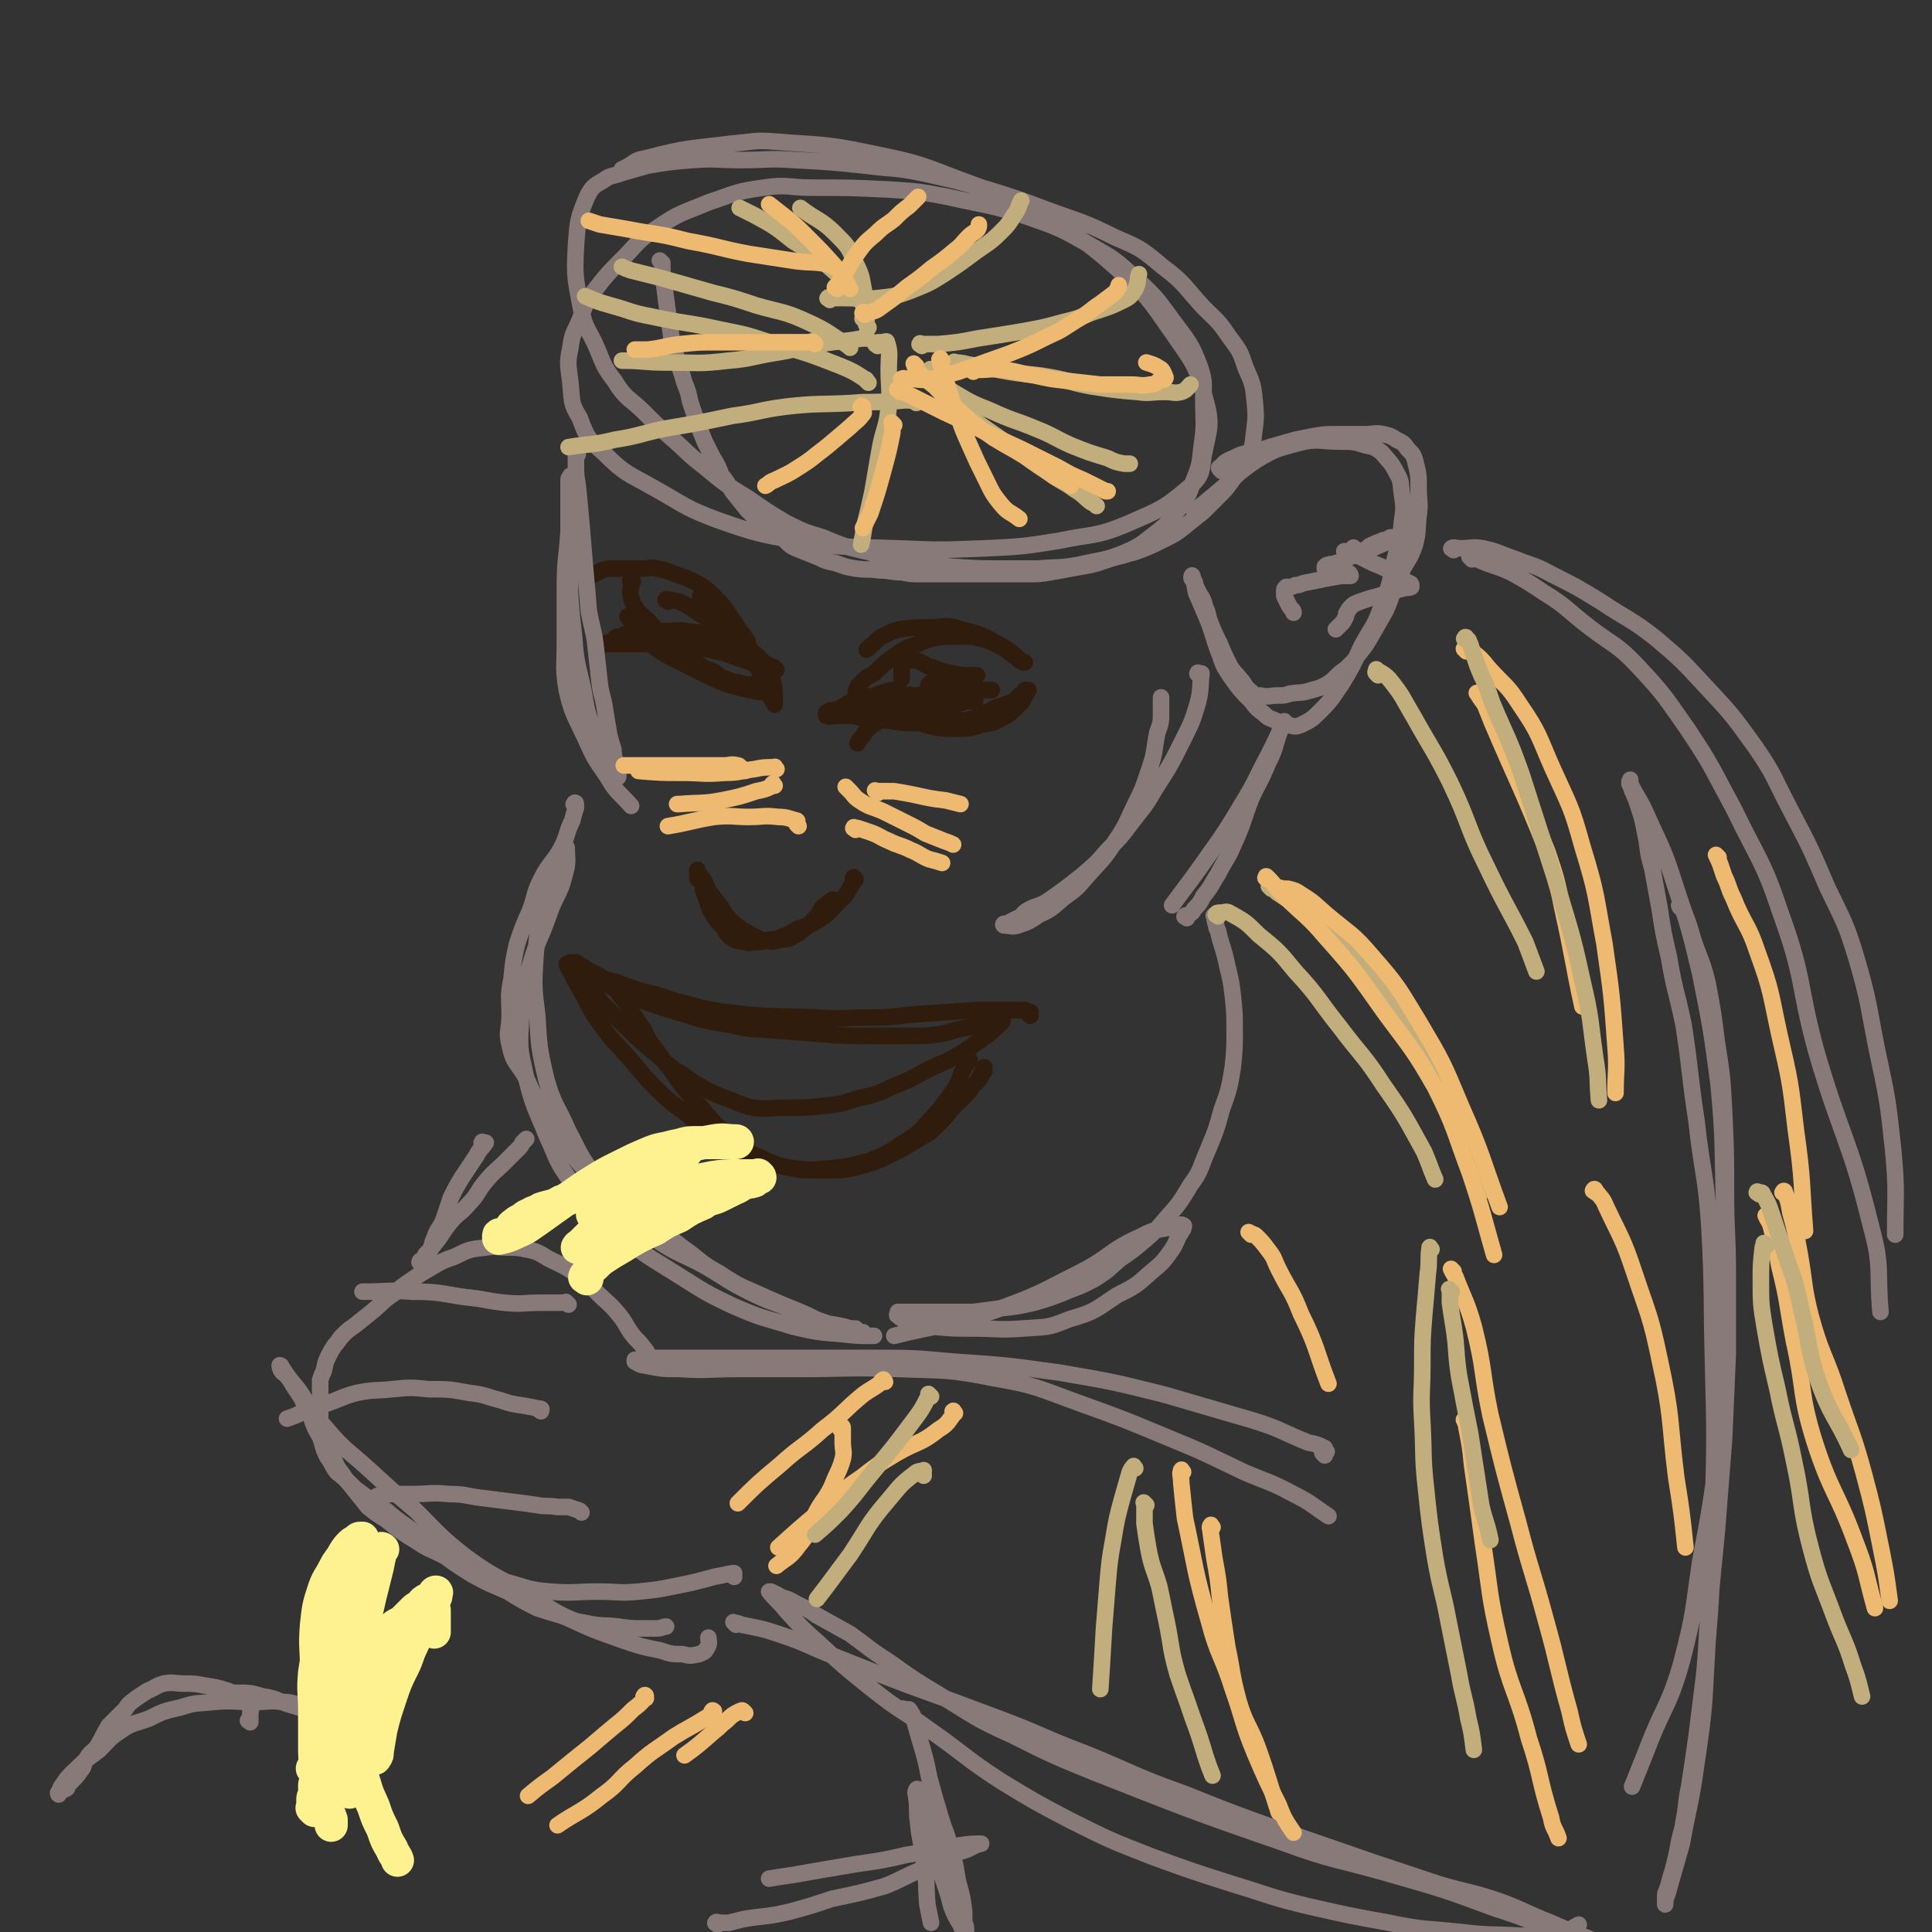 <svg viewBox='0 0 1050 1050' version='1.1' xmlns='http://www.w3.org/2000/svg' xmlns:xlink='http://www.w3.org/1999/xlink'><rect x="0" y="0" width="1050" height="1050" fill="#333333" stroke="none"/><g fill='none' stroke='#877A79' stroke-width='9' stroke-linecap='round' stroke-linejoin='round'><path d='M360,143c-1,-1 -1,-1 -1,-1 -1,-1 0,0 0,0 1,2 1,2 1,4 0,5 0,5 1,9 1,8 1,8 2,15 1,7 1,7 2,14 1,6 1,6 3,11 2,7 2,6 4,13 2,5 2,5 3,10 2,6 2,6 4,12 2,5 2,5 4,10 2,4 2,4 4,8 3,5 3,5 5,10 3,4 3,4 6,9 4,5 4,5 8,10 5,5 5,5 10,9 5,4 4,4 10,7 4,4 4,4 9,6 5,2 5,2 10,4 4,2 4,2 9,3 6,2 5,2 11,3 7,1 7,0 13,1 6,0 6,1 12,1 5,1 5,1 11,1 6,0 6,0 11,0 7,0 7,0 14,0 10,0 10,0 20,0 6,0 6,0 12,0 7,0 7,0 13,-1 11,-2 11,-2 22,-4 8,-2 8,-3 17,-5 3,-1 3,-1 7,-2 8,-3 8,-3 16,-7 6,-3 6,-3 11,-7 5,-4 5,-4 10,-8 4,-4 4,-4 8,-8 4,-4 4,-4 7,-8 4,-6 5,-5 8,-11 3,-5 3,-5 4,-11 1,-10 2,-11 1,-21 -1,-10 -1,-10 -5,-19 -3,-9 -3,-9 -9,-17 -6,-9 -7,-9 -14,-16 -11,-12 -10,-13 -22,-22 -12,-10 -12,-10 -26,-16 -18,-9 -18,-8 -37,-15 -16,-6 -16,-6 -32,-11 -18,-5 -18,-5 -36,-9 -15,-3 -15,-2 -31,-4 -19,-2 -19,-2 -38,-3 -15,-1 -15,0 -29,0 -14,0 -14,-1 -27,0 -12,1 -12,1 -24,3 -7,2 -7,2 -14,4 -5,2 -6,1 -10,4 -5,3 -6,3 -9,9 -5,12 -5,13 -6,27 -1,18 0,18 3,35 2,9 3,9 7,17 5,11 4,12 11,21 6,10 8,9 16,17 8,8 8,8 16,15 8,7 8,8 16,14 12,10 12,10 25,18 10,7 10,7 20,13 10,5 10,5 20,8 12,5 12,5 25,8 12,4 13,3 25,6 10,1 10,1 20,2 15,1 15,1 30,1 9,0 9,0 17,0 11,-1 11,0 22,-2 13,-3 14,-2 26,-7 9,-4 9,-5 17,-11 5,-4 5,-4 9,-9 6,-8 7,-8 10,-17 4,-10 4,-10 5,-20 2,-13 1,-13 1,-26 0,-9 1,-9 -2,-18 -5,-13 -6,-13 -14,-24 -9,-12 -9,-13 -20,-23 -12,-11 -12,-11 -26,-19 -16,-9 -16,-9 -33,-15 -21,-7 -22,-6 -44,-11 -16,-3 -16,-3 -32,-4 -21,-1 -21,-1 -41,-1 -14,0 -14,-2 -27,0 -15,2 -15,3 -30,8 -14,6 -15,5 -28,14 -11,7 -10,8 -19,17 -8,8 -8,8 -15,17 -5,7 -5,8 -8,16 -3,7 -4,7 -5,15 -2,9 -1,10 0,19 1,10 0,11 5,19 4,11 5,12 13,19 12,12 13,11 27,19 18,10 17,11 36,18 20,7 21,7 42,11 27,4 27,3 54,4 24,1 24,1 49,0 20,-1 20,-1 39,-4 19,-4 20,-2 37,-9 18,-8 20,-8 34,-20 7,-6 7,-8 8,-17 3,-15 5,-17 1,-31 -5,-19 -6,-19 -17,-35 -14,-20 -14,-21 -32,-37 -19,-17 -21,-16 -43,-29 -21,-11 -21,-11 -43,-19 -23,-9 -24,-9 -48,-14 -24,-5 -25,-4 -50,-6 -12,-1 -12,0 -24,1 -24,3 -24,2 -47,8 -7,1 -6,3 -13,6 '/><path d='M664,256c-1,-1 -1,-1 -1,-1 -1,-1 0,-1 0,-1 1,0 1,0 2,0 0,-1 -1,-1 0,-2 1,-1 1,-1 3,-2 5,-2 5,-3 11,-4 5,-2 6,-1 11,-3 7,-2 7,-2 14,-4 5,-1 5,-1 10,-2 6,-1 6,-1 13,-1 7,0 7,0 15,0 5,0 5,-1 10,0 4,1 4,1 7,3 4,2 4,2 6,5 3,3 3,3 4,6 2,8 2,8 2,16 0,7 1,7 0,14 -1,8 0,8 -2,16 -3,9 -5,9 -9,18 -4,9 -3,9 -7,18 -4,7 -4,7 -8,14 -3,5 -3,5 -7,10 -2,3 -2,3 -5,6 -3,3 -3,2 -6,5 -3,3 -3,3 -6,5 -4,2 -4,2 -8,3 -6,2 -6,1 -12,2 -3,1 -3,1 -7,1 -4,0 -4,1 -9,0 -3,0 -3,0 -5,-2 -4,-3 -3,-4 -6,-7 -3,-4 -4,-4 -6,-8 -3,-6 -3,-6 -5,-11 -3,-6 -3,-6 -5,-11 -2,-5 -1,-5 -3,-9 -1,-4 -1,-4 -3,-7 -1,-2 -1,-2 -2,-4 -1,-2 0,-2 -1,-3 0,-1 -1,-1 -1,-1 -1,-1 0,-3 0,-2 1,3 1,4 2,9 3,7 3,7 6,14 4,10 3,10 7,20 2,6 2,6 6,12 5,7 5,7 11,13 3,4 3,4 7,7 3,3 3,2 7,4 3,1 3,2 6,2 4,1 4,1 7,0 6,-3 6,-3 11,-8 6,-6 6,-7 11,-14 6,-10 6,-10 11,-21 6,-11 7,-10 11,-22 5,-12 4,-12 7,-25 3,-11 3,-11 4,-21 1,-7 1,-7 0,-14 -1,-6 0,-7 -3,-12 -3,-6 -4,-6 -8,-11 -4,-3 -4,-3 -9,-4 -6,-2 -7,-2 -14,-2 -11,0 -12,-2 -23,1 -11,3 -12,3 -22,9 -12,8 -11,9 -22,18 -6,5 -6,5 -12,10 '/></g>
<g fill='none' stroke='#301C0C' stroke-width='9' stroke-linecap='round' stroke-linejoin='round'><path d='M467,390c-1,-1 -1,-1 -1,-1 -1,-1 0,0 0,0 0,0 0,-1 0,-1 4,0 4,0 9,0 5,0 5,0 10,0 7,0 7,-1 13,0 5,0 5,1 10,2 6,1 6,1 12,2 3,1 3,1 6,1 1,0 1,0 2,0 1,0 1,1 1,1 0,0 -1,0 -1,0 -4,-1 -3,-2 -7,-3 -5,-2 -5,-2 -9,-2 -7,-1 -7,0 -14,0 -5,0 -5,0 -10,0 -4,0 -4,0 -7,1 -3,1 -3,1 -5,3 -2,1 -2,1 -4,3 -2,2 -2,2 -3,4 -2,2 -2,2 -3,4 0,0 0,0 0,0 '/><path d='M466,381c-1,-1 -1,-1 -1,-1 -1,-1 0,-1 0,-1 0,0 0,0 0,-1 0,-1 0,-1 0,-2 1,-3 1,-3 3,-5 3,-3 3,-3 7,-5 4,-4 4,-4 9,-8 4,-3 4,-3 9,-6 3,-1 3,-1 6,-2 4,-2 4,-2 8,-3 5,-1 5,-1 10,-1 3,0 3,0 7,0 4,0 4,0 9,1 4,1 4,1 8,3 4,2 4,2 7,4 2,2 2,2 4,3 2,2 2,2 4,3 1,0 1,0 1,0 0,0 -1,0 -2,-1 -4,-3 -4,-4 -9,-7 -11,-6 -11,-7 -24,-10 -8,-3 -9,-1 -18,-1 -7,0 -7,0 -15,1 -5,1 -5,2 -10,4 -4,3 -4,4 -8,7 '/><path d='M489,376c-1,-1 -1,-1 -1,-1 -1,-1 0,0 0,0 0,0 0,0 0,0 -2,0 -2,0 -3,0 -4,1 -4,1 -7,2 -4,2 -4,1 -8,2 -2,1 -2,1 -5,2 -1,1 -1,1 -2,1 -2,0 -2,0 -3,1 -1,0 0,1 -1,1 -1,0 -1,0 -1,0 -1,0 0,1 0,1 1,1 0,2 1,2 6,2 6,2 12,3 7,2 7,1 14,2 6,1 6,1 13,1 6,0 6,0 12,0 6,0 6,1 11,0 5,-1 4,-2 9,-3 3,-2 3,-2 7,-3 3,-2 3,-2 6,-3 3,-1 3,-1 6,-2 2,-1 2,-1 3,-2 1,-1 1,-1 2,-2 1,-1 1,-1 2,-1 1,-1 1,-1 1,-1 0,-1 0,-1 0,-1 0,0 1,0 2,0 0,0 0,0 0,0 -2,3 -2,4 -4,7 -5,4 -4,5 -10,8 -5,3 -6,3 -12,4 -6,2 -6,2 -13,2 -8,0 -9,0 -17,-2 -3,-1 -3,-3 -6,-5 '/><path d='M422,364c-1,-1 -1,-1 -1,-1 -1,-1 0,0 -1,0 -1,0 -2,0 -3,-2 -4,-2 -3,-3 -7,-6 -11,-5 -11,-5 -23,-9 -7,-3 -7,-2 -14,-3 -6,-1 -6,0 -11,0 -5,0 -5,0 -11,0 -3,0 -3,-1 -7,0 -2,0 -2,1 -5,2 -1,1 -1,1 -2,1 -2,0 -2,0 -3,1 -1,1 0,2 -1,2 -1,1 -1,0 -2,0 -1,0 -1,1 -1,1 0,0 0,0 1,0 4,0 4,0 8,0 7,0 7,0 14,0 6,0 6,0 12,0 5,0 5,0 10,1 5,1 5,1 10,2 9,2 9,2 17,5 4,1 4,1 8,3 3,2 3,2 6,4 3,2 3,2 4,5 1,4 1,4 1,8 0,1 0,1 0,2 0,1 0,1 0,2 0,1 0,1 0,1 -2,-3 -2,-4 -4,-9 -3,-5 -3,-6 -5,-11 -4,-8 -3,-8 -7,-16 -4,-6 -4,-6 -8,-12 -4,-6 -4,-6 -9,-11 -4,-4 -4,-4 -9,-7 -6,-3 -6,-3 -12,-5 -5,-2 -5,-2 -10,-3 -4,-1 -4,0 -8,0 -4,0 -4,0 -8,0 -4,0 -4,0 -8,0 -3,0 -3,0 -6,1 -2,1 -2,1 -4,2 -2,1 -2,1 -3,1 '/><path d='M344,316c-1,-1 -1,-2 -1,-1 -1,0 0,1 0,3 0,3 -1,3 0,7 1,3 1,3 3,6 3,4 3,3 7,7 4,4 3,5 8,9 4,4 5,3 10,7 5,3 4,4 9,7 3,3 4,2 8,4 3,2 3,3 7,4 3,2 3,1 7,2 3,1 3,1 5,1 3,0 3,0 5,1 2,0 2,0 3,1 1,0 1,1 2,1 1,0 1,0 2,0 0,0 0,1 0,1 -3,1 -3,0 -7,0 -4,-1 -5,-1 -9,-2 -8,-2 -8,-2 -15,-5 -10,-5 -10,-5 -20,-10 -6,-3 -6,-3 -12,-7 -6,-5 -5,-6 -10,-11 -3,-3 -3,-3 -5,-6 '/><path d='M363,327c-1,-1 -2,-1 -1,-1 0,-1 0,0 2,0 0,0 0,0 1,0 3,1 3,0 6,2 5,2 5,3 10,6 5,3 5,2 11,6 4,2 4,2 8,4 2,2 2,2 4,3 1,1 3,2 2,1 -2,-3 -3,-4 -7,-8 -3,-4 -3,-4 -7,-7 -4,-3 -4,-3 -8,-5 -1,-2 -1,-2 -2,-3 -1,-1 -2,-2 -1,-1 1,1 2,2 5,5 6,5 6,5 12,11 2,2 2,2 4,4 '/><path d='M496,379c-1,-1 -1,-1 -1,-1 -1,-1 0,0 0,0 0,0 0,0 0,0 1,0 1,0 1,0 1,0 1,0 2,0 0,0 1,0 0,0 -2,0 -3,0 -6,0 -7,1 -7,1 -14,2 -6,1 -6,2 -12,3 -4,1 -4,1 -7,2 -3,1 -3,0 -6,1 -2,0 -2,0 -3,1 -1,0 -1,0 -1,1 0,0 0,1 0,1 3,1 3,0 7,0 10,0 10,0 20,0 10,-1 10,-2 20,-3 8,-2 8,-2 16,-3 5,-1 5,0 10,-1 2,0 2,-1 4,-1 2,0 2,0 3,0 1,0 1,0 1,0 0,0 -1,0 -2,0 -4,0 -4,0 -8,0 -8,0 -8,0 -16,0 -3,0 -3,0 -6,0 -3,0 -3,0 -5,0 -1,0 -1,0 -1,0 0,0 0,0 0,0 1,-1 1,-1 3,-2 7,-2 7,-2 15,-3 6,-1 6,-1 12,-1 4,0 4,0 8,0 2,0 2,0 4,0 2,0 2,0 3,0 1,0 2,0 2,0 -1,0 -1,0 -2,0 -4,0 -4,0 -8,0 -4,0 -4,0 -8,0 -4,0 -4,0 -9,0 -2,0 -2,0 -4,0 -2,0 -2,0 -3,0 0,0 0,-1 0,-1 0,-1 -1,-2 0,-2 3,-2 3,-2 7,-3 4,-2 4,-1 9,-2 3,0 3,0 5,0 3,0 3,0 5,0 '/><path d='M507,373c-1,-1 -1,-1 -1,-1 -1,-1 0,-1 0,-1 2,-1 2,-1 4,-1 3,-1 3,-1 7,-1 2,0 2,0 4,0 2,0 2,0 3,0 1,0 2,0 2,0 0,0 0,-1 0,-1 -1,-1 -2,-1 -3,-1 -5,-1 -5,-1 -10,-2 -4,-1 -4,-2 -9,-3 -3,-2 -3,-2 -6,-3 -2,-1 -2,0 -4,0 -1,0 -1,0 -2,0 -1,0 -2,0 -2,0 -1,1 0,2 0,4 0,3 0,3 0,6 '/><path d='M333,535c-1,-1 -1,-1 -1,-1 -1,-1 0,0 0,0 1,2 1,2 3,4 3,5 4,5 7,10 4,6 4,6 8,12 3,6 3,6 7,11 4,6 4,6 8,11 4,6 4,6 8,11 4,5 5,5 9,10 5,6 5,6 10,11 4,4 4,5 8,8 6,5 7,4 13,7 5,2 5,3 9,4 4,1 4,1 9,2 5,1 5,1 9,1 5,0 5,0 10,0 7,0 7,0 13,-1 8,-2 8,-2 16,-5 6,-3 6,-3 12,-6 5,-3 5,-3 10,-6 5,-3 5,-3 9,-7 4,-4 4,-4 7,-8 3,-3 3,-3 6,-6 2,-2 2,-2 4,-4 1,-2 1,-2 2,-3 1,-1 1,-1 2,-2 1,-1 1,-1 1,-2 1,0 1,0 1,-1 0,-1 0,-1 0,-1 0,-1 1,0 1,-1 0,0 0,-1 0,-1 0,0 1,0 1,0 0,0 0,-1 0,-1 0,-1 0,-1 0,-1 '/><path d='M560,552c-1,-1 -2,-1 -1,-1 0,-1 1,-1 1,-1 -1,0 -2,-1 -3,-1 -5,0 -5,0 -9,0 -9,0 -9,0 -18,0 -15,1 -14,1 -29,2 -14,1 -14,2 -27,2 -15,0 -15,1 -30,0 -25,-1 -25,0 -50,-3 -14,-2 -14,-3 -27,-6 -9,-3 -8,-3 -17,-5 -6,-2 -6,-2 -12,-4 -4,-2 -4,-1 -9,-3 -3,-1 -3,-2 -6,-3 -2,-1 -2,-1 -4,-2 -1,-1 -1,-1 -3,-2 -1,-1 -1,0 -2,-1 -1,0 0,-1 -1,-1 -1,0 -1,0 -1,0 -1,0 -1,0 -1,0 -1,0 -1,0 -1,0 0,0 0,1 1,1 4,3 3,3 7,5 5,3 5,3 11,6 11,5 11,5 23,10 9,3 9,3 19,6 13,4 13,4 26,6 12,3 12,2 24,3 13,1 13,1 25,2 14,1 14,1 28,1 10,0 10,0 21,0 8,0 8,0 16,-1 6,-1 6,-2 12,-3 5,-1 5,-1 11,-2 2,-1 2,0 4,-1 2,0 2,0 3,-1 1,-1 1,-1 2,-1 0,-1 0,0 1,0 1,0 1,0 1,0 0,1 0,1 -1,2 -4,4 -4,4 -8,7 -7,5 -7,5 -13,9 -10,6 -10,5 -20,10 -9,5 -9,5 -19,9 -8,4 -9,4 -18,6 -9,3 -9,3 -18,4 -10,1 -10,1 -20,1 -9,0 -10,1 -19,0 -8,-2 -8,-3 -17,-6 -11,-5 -11,-5 -21,-12 -10,-6 -9,-7 -18,-14 -8,-7 -8,-7 -15,-14 -6,-6 -6,-6 -11,-11 -4,-4 -4,-5 -8,-9 -4,-5 -4,-5 -8,-9 -1,-1 -1,-1 -2,-2 -1,-1 -1,-1 -1,-1 0,1 1,2 2,4 3,6 3,6 6,11 5,9 4,9 10,17 6,9 7,9 15,18 8,9 7,9 16,18 8,8 8,7 17,14 8,8 7,9 17,15 10,6 11,5 23,9 9,3 9,4 18,5 9,1 9,1 18,0 11,-1 11,-1 22,-4 10,-4 10,-4 19,-10 8,-5 8,-5 14,-12 7,-7 7,-8 13,-16 4,-6 3,-7 6,-13 1,-2 2,-2 3,-4 '/><path d='M465,478c-1,-1 -1,-2 -1,-1 -1,0 0,0 0,1 -1,3 -1,3 -3,6 -2,4 -3,4 -5,6 -5,5 -5,6 -11,10 -5,3 -6,3 -12,5 -4,2 -4,3 -8,4 -4,2 -4,1 -9,2 -2,1 -2,1 -5,1 -3,0 -3,1 -6,0 -4,-1 -4,0 -7,-2 -3,-2 -3,-3 -5,-6 -3,-3 -3,-3 -5,-6 -2,-3 -2,-3 -3,-6 -1,-3 -1,-3 -2,-6 -1,-2 -1,-2 -1,-4 0,-2 0,-2 -1,-3 -1,-1 -2,-1 -2,-2 0,-1 0,-2 0,-3 0,-1 0,-2 0,-1 0,0 0,1 1,2 3,4 3,4 5,9 3,4 3,4 7,9 2,4 2,4 5,7 3,3 3,3 6,5 3,2 4,2 7,4 3,1 3,2 6,2 4,1 4,1 7,0 4,-1 5,0 8,-2 5,-3 5,-3 9,-7 4,-4 4,-4 7,-9 2,-1 2,-2 4,-3 1,-1 1,-1 2,-1 '/></g>
<g fill='none' stroke='#877A79' stroke-width='9' stroke-linecap='round' stroke-linejoin='round'><path d='M314,247c-1,-1 -1,-1 -1,-1 -1,-1 0,0 0,0 0,3 0,3 0,5 0,7 0,7 1,13 1,10 1,10 2,21 1,12 1,12 2,24 1,11 1,11 2,23 2,11 3,11 4,22 1,9 1,9 2,18 1,7 2,7 3,15 1,6 1,6 2,12 1,4 1,4 2,7 1,3 0,3 1,6 0,2 0,2 1,4 0,2 1,2 1,3 0,1 0,1 0,1 0,1 0,1 0,2 0,0 0,0 0,0 0,1 -1,0 -1,0 -3,-4 -4,-4 -6,-9 -4,-7 -4,-7 -6,-15 -4,-11 -4,-11 -6,-23 -3,-14 -4,-14 -5,-29 -3,-25 -2,-25 -3,-50 0,-8 0,-8 0,-17 0,-5 0,-5 0,-9 0,-3 0,-3 0,-6 0,-2 0,-2 0,-3 0,-1 0,-1 1,-2 0,0 0,-1 0,0 1,3 0,4 0,9 -1,10 0,10 -1,21 -1,15 -2,15 -2,30 0,16 0,16 0,31 0,12 -1,13 1,25 3,13 4,13 10,26 5,11 5,11 12,21 5,9 7,9 13,16 '/><path d='M652,367c-1,-1 -2,-1 -1,-1 0,-1 0,0 1,0 1,0 1,0 1,0 -1,8 0,8 -2,16 -3,10 -3,10 -8,20 -7,14 -7,14 -16,28 -5,9 -6,9 -12,17 -6,8 -6,8 -13,15 -6,7 -6,7 -13,13 -10,8 -10,8 -20,15 -5,3 -6,2 -11,5 -3,2 -2,3 -5,4 -2,1 -2,1 -4,2 -1,1 -1,1 -2,1 -1,0 -1,0 -1,0 -1,0 -1,1 0,1 3,0 4,1 7,0 6,-2 6,-2 12,-6 7,-3 7,-4 13,-9 7,-5 7,-5 13,-12 7,-8 8,-8 14,-17 6,-9 6,-9 11,-20 5,-10 5,-10 9,-22 3,-9 2,-9 4,-19 2,-5 2,-6 2,-11 0,-3 0,-3 0,-6 0,-1 0,-1 0,-2 '/><path d='M661,499c-1,-1 -2,-2 -1,-1 0,1 0,2 1,5 0,1 0,1 1,3 2,9 3,9 5,19 2,8 2,8 3,16 1,10 1,10 1,19 0,10 0,10 -1,20 -2,12 -2,12 -6,23 -3,11 -3,11 -8,23 -4,9 -3,10 -9,18 -6,10 -6,10 -14,19 -5,6 -5,6 -12,12 -6,5 -6,5 -12,9 -7,6 -6,6 -14,11 -9,5 -9,4 -18,8 -8,3 -8,3 -15,5 -9,2 -9,2 -18,3 -7,1 -7,1 -15,2 -5,0 -5,0 -11,0 -7,0 -7,0 -13,0 -4,0 -4,0 -7,0 -2,0 -2,0 -4,0 -2,0 -2,0 -3,0 -1,0 -1,0 -2,0 -1,0 -1,0 -1,0 0,1 -1,2 0,2 2,2 3,2 6,3 6,2 6,2 13,3 11,1 11,1 22,1 13,0 14,1 27,0 13,-1 13,0 25,-5 14,-4 14,-5 26,-13 10,-5 10,-5 19,-13 6,-5 6,-5 11,-12 2,-3 2,-4 4,-8 1,-1 1,-2 2,-3 0,-1 1,-2 0,-2 -1,-1 -2,0 -3,0 -10,3 -11,1 -20,6 -18,8 -16,11 -34,20 -20,10 -20,11 -42,19 -28,10 -35,9 -58,15 '/><path d='M313,438c-1,-1 -2,-1 -1,-1 0,-1 1,-1 1,0 0,1 0,1 0,2 -1,3 -1,3 -2,7 -3,6 -2,6 -5,13 -5,10 -7,9 -12,19 -4,8 -3,9 -6,17 -4,9 -4,9 -7,18 -2,9 -2,9 -3,19 -2,10 -1,10 -1,20 0,8 -2,8 0,16 2,10 4,9 9,18 4,9 4,9 10,18 6,11 5,11 13,21 8,10 8,10 17,19 11,10 12,9 24,19 10,7 11,7 21,15 10,7 9,8 20,14 12,8 12,7 25,13 9,4 9,4 19,8 7,3 6,3 13,6 6,1 6,1 11,2 3,1 3,1 6,1 0,0 0,1 1,1 1,1 1,1 2,1 1,0 1,0 1,0 0,0 -1,0 -2,0 -6,-1 -6,-1 -12,-3 -12,-4 -12,-4 -24,-9 -12,-5 -12,-4 -24,-10 -12,-6 -12,-7 -24,-14 -13,-7 -14,-6 -26,-14 -11,-7 -10,-8 -19,-17 -9,-10 -10,-10 -17,-21 -7,-10 -6,-10 -12,-21 -6,-14 -8,-14 -12,-28 -4,-17 -4,-18 -5,-35 -2,-16 -2,-16 -1,-32 1,-12 1,-12 3,-25 2,-8 2,-9 4,-17 2,-4 2,-4 4,-9 2,-3 1,-3 3,-5 1,-1 2,-1 2,-2 0,-1 0,-1 0,-1 0,-1 1,-1 1,0 0,6 1,7 -1,14 -3,12 -5,11 -9,23 -5,14 -6,13 -10,27 -4,16 -5,16 -5,32 -1,14 0,15 3,29 4,16 5,16 11,31 6,13 5,14 14,26 10,15 11,15 25,27 14,12 15,12 31,22 16,10 15,10 32,18 16,7 16,6 32,11 13,3 13,3 26,4 9,1 9,1 18,1 '/><path d='M645,499c-1,-1 -2,-1 -1,-1 0,-1 1,0 2,-1 2,-1 2,-1 3,-3 3,-3 3,-3 5,-7 5,-6 4,-6 8,-12 4,-8 5,-8 8,-15 6,-13 5,-13 10,-26 4,-9 5,-9 9,-19 3,-6 3,-6 5,-13 1,-3 1,-3 2,-6 1,-2 1,-2 2,-3 0,-1 0,-1 0,-1 0,0 0,0 0,0 -4,9 -4,9 -9,19 -7,13 -6,13 -14,26 -9,15 -9,15 -19,29 -9,13 -11,15 -19,26 '/><path d='M790,299c-1,-1 -2,-1 -1,-1 1,-1 2,0 5,0 6,0 6,-1 12,0 9,2 9,3 18,6 10,4 10,3 19,8 14,7 14,7 27,15 15,10 16,9 30,20 14,12 14,12 26,25 15,16 15,16 28,34 11,16 10,17 19,34 11,21 11,21 20,42 9,19 10,19 16,39 7,24 6,24 11,49 6,28 6,28 9,56 2,22 1,24 1,45 '/><path d='M800,304c-1,-1 -2,-2 -1,-1 1,0 2,0 4,1 9,4 9,3 18,7 9,5 9,5 18,11 13,8 12,9 25,19 13,10 15,9 27,22 14,15 14,16 26,33 14,21 13,21 25,43 14,29 16,28 26,58 13,36 9,37 19,74 14,48 18,47 30,96 6,22 3,23 5,46 '/><path d='M720,791c-1,-1 -1,-1 -1,-1 -1,-1 0,-1 0,-1 1,0 1,0 2,0 0,0 -1,-1 -1,-1 0,-1 0,-1 0,-1 -4,-2 -4,-2 -9,-3 -15,-6 -14,-7 -30,-12 -24,-7 -24,-7 -48,-14 -28,-7 -28,-7 -57,-12 -29,-4 -29,-4 -58,-6 -22,-2 -22,-2 -45,-2 -24,0 -24,0 -48,0 -17,0 -17,0 -33,0 -15,0 -15,0 -29,0 -5,0 -5,0 -11,0 -2,0 -2,1 -5,1 -1,0 -2,0 -2,0 0,0 0,1 0,1 2,1 3,2 5,2 10,2 10,2 19,2 16,1 16,0 32,0 16,0 16,0 33,0 27,0 27,-1 54,0 26,1 27,0 52,5 23,4 23,5 45,13 25,9 25,9 49,19 22,9 21,9 42,19 14,6 14,5 27,12 10,5 10,6 19,12 '/><path d='M400,883c-1,-1 -2,-2 -1,-1 1,0 2,0 4,1 10,2 11,2 20,5 15,5 15,6 30,12 20,8 20,8 41,16 25,9 25,9 49,18 24,9 23,10 47,19 27,11 26,12 54,22 25,10 25,10 50,19 26,9 26,9 52,18 18,6 18,6 36,12 17,5 18,4 35,10 13,5 13,6 26,11 9,4 9,4 19,8 5,2 6,2 11,4 4,1 4,1 7,3 2,1 2,1 3,2 0,1 0,1 0,2 -1,0 -1,-1 -2,-1 -13,-5 -13,-5 -27,-10 -21,-8 -20,-9 -42,-16 -27,-10 -27,-10 -55,-18 -31,-9 -31,-7 -61,-18 -52,-18 -51,-18 -102,-38 -22,-9 -22,-9 -44,-20 -20,-9 -20,-10 -38,-21 -15,-9 -15,-9 -29,-19 -11,-7 -10,-7 -21,-15 -9,-5 -9,-5 -18,-10 -7,-5 -7,-4 -14,-8 -4,-2 -4,-1 -7,-3 -2,-1 -2,-1 -4,-2 -1,0 -1,0 -1,0 4,5 5,5 9,10 9,10 9,10 18,18 14,13 14,13 29,25 15,12 16,11 31,22 20,14 19,15 39,28 18,11 18,11 37,21 22,11 22,11 45,20 22,8 22,8 44,15 20,6 20,7 41,12 22,5 22,5 44,9 19,4 20,3 39,5 16,2 16,1 32,2 10,0 10,2 20,0 6,-1 6,-3 12,-6 '/><path d='M914,493c-1,-1 -1,-2 -1,-1 -1,0 0,0 0,1 1,1 1,1 2,2 3,8 3,8 5,15 4,12 5,12 8,24 3,16 3,16 5,32 3,19 3,19 4,38 1,21 1,22 1,43 0,23 1,23 1,45 0,22 0,22 0,44 -1,23 -1,23 -2,46 -2,25 -2,25 -4,51 -2,20 -2,20 -4,41 -2,19 -1,19 -3,38 -2,16 -2,16 -4,32 -2,14 -2,14 -4,27 -2,9 -1,9 -3,19 -1,7 -2,7 -3,14 -1,5 -1,5 -2,9 -1,4 -1,4 -2,7 -1,4 -1,4 -2,7 -1,2 -1,2 -1,4 0,1 0,1 0,2 0,1 0,2 0,2 0,-2 0,-3 1,-5 4,-14 4,-14 8,-28 4,-22 5,-22 8,-44 5,-33 4,-33 6,-66 3,-35 2,-35 3,-71 1,-40 1,-40 0,-80 -1,-38 0,-38 -2,-75 -2,-29 -4,-29 -7,-57 -4,-26 -3,-26 -7,-52 -4,-19 -5,-19 -8,-37 -3,-13 -3,-13 -5,-26 -2,-11 -2,-11 -4,-22 -2,-7 -2,-7 -3,-15 -1,-5 -1,-5 -2,-10 -1,-4 -1,-4 -2,-7 -1,-3 -1,-3 -2,-6 -1,-2 -1,-2 -1,-3 -1,-1 -1,-1 -1,-2 -1,-2 -1,-2 -1,-3 -1,0 0,0 0,-1 0,0 0,0 0,0 0,-1 0,-2 0,-1 0,0 -1,1 0,2 4,8 5,8 9,17 8,18 9,18 15,37 8,24 8,24 14,49 6,30 6,30 10,60 3,32 2,32 3,65 1,33 2,34 1,67 -1,33 -1,33 -4,65 -4,31 -4,31 -10,63 -4,27 -3,27 -10,54 -7,25 -10,24 -19,48 -4,10 -4,10 -8,20 '/><path d='M354,738c-1,-1 -1,-1 -1,-1 -2,-2 -1,-2 -2,-3 -3,-4 -3,-4 -6,-7 -5,-6 -4,-7 -9,-13 -5,-6 -6,-6 -11,-11 -5,-5 -5,-6 -11,-10 -7,-5 -8,-5 -16,-9 -5,-3 -6,-4 -12,-5 -5,-1 -5,-1 -10,-1 -6,0 -6,-1 -12,0 -9,1 -9,1 -17,5 -9,3 -9,4 -18,9 -7,5 -8,5 -15,11 -6,4 -6,5 -12,10 -5,4 -5,4 -10,8 -3,2 -3,2 -6,5 -2,2 -2,3 -4,5 -2,3 -2,3 -3,5 -2,4 -2,4 -3,9 -1,2 -1,2 -2,5 0,4 0,4 0,7 0,4 0,4 0,8 0,3 0,3 0,6 0,3 0,3 0,6 0,4 0,4 1,7 1,4 1,4 3,8 3,4 2,4 5,8 5,4 5,4 10,9 8,6 8,6 17,12 8,7 8,6 17,13 8,5 7,6 15,12 7,5 7,5 15,10 9,5 10,5 19,9 8,5 8,5 16,9 6,2 6,2 13,4 6,2 6,3 13,4 9,2 9,1 18,2 7,1 7,1 14,1 4,0 4,0 7,0 3,0 3,-1 5,-1 '/><path d='M399,857c-1,-1 -2,-1 -1,-1 0,-1 1,-1 1,-1 0,0 -1,0 -1,0 -5,1 -5,1 -10,2 -11,3 -11,3 -21,5 -10,2 -10,2 -20,3 -11,1 -11,0 -22,0 -13,0 -13,1 -26,0 -12,-1 -12,-2 -23,-5 -10,-3 -10,-5 -20,-9 -10,-4 -10,-3 -20,-8 -7,-3 -7,-4 -14,-8 -6,-4 -6,-4 -12,-9 -5,-3 -5,-3 -10,-7 -4,-5 -4,-5 -8,-10 -3,-4 -3,-3 -6,-8 -4,-5 -3,-5 -6,-11 -3,-4 -4,-4 -6,-9 -3,-5 -3,-5 -5,-11 -3,-5 -3,-5 -5,-10 -2,-3 -2,-3 -4,-6 -2,-3 -2,-4 -4,-6 -1,-2 -2,-1 -3,-3 -1,-1 -1,-3 -1,-3 0,0 1,0 1,1 4,6 4,6 9,12 7,10 6,11 15,21 11,13 12,12 24,23 12,11 12,11 25,22 13,13 13,14 27,25 15,11 16,10 31,19 14,8 13,9 28,16 13,6 14,6 28,11 9,3 9,3 19,5 6,2 6,2 12,2 4,1 4,1 9,0 2,-1 3,-1 4,-3 2,-3 1,-4 1,-6 '/><path d='M316,822c-1,-1 -1,-1 -1,-1 -3,-1 -3,-1 -6,-2 -3,0 -3,0 -6,0 -6,-1 -6,0 -11,-1 -7,-1 -7,-1 -15,-2 -8,-1 -8,-1 -16,-2 -8,-1 -8,-2 -17,-2 -10,-1 -10,0 -21,0 -7,0 -7,0 -14,0 -2,0 -2,1 -4,1 '/><path d='M294,767c-1,-1 -2,-1 -1,-1 0,-1 2,0 1,0 -3,-1 -4,-1 -9,-2 -7,-1 -7,-1 -13,-3 -8,-2 -8,-3 -17,-4 -11,-2 -11,-2 -22,-2 -10,-1 -10,-1 -20,0 -9,1 -9,0 -19,2 -8,2 -8,3 -17,6 -11,3 -12,5 -21,8 '/><path d='M309,709c-1,-1 -1,-1 -1,-1 -1,-1 0,0 0,0 0,0 0,0 -1,0 -6,0 -6,0 -13,0 -10,0 -10,1 -20,0 -10,-1 -10,-2 -21,-3 -14,-2 -14,-3 -29,-3 -13,-1 -13,0 -27,0 '/><path d='M136,936c-1,-1 -2,-1 -1,-1 0,-1 1,0 1,0 0,0 0,0 0,-1 0,-1 0,-1 0,-2 0,-3 1,-3 0,-5 -2,-3 -3,-2 -5,-4 -4,-2 -4,-3 -7,-4 -6,-2 -7,-2 -13,-3 -5,-1 -6,-1 -11,-1 -5,0 -6,-1 -11,0 -4,1 -4,2 -9,4 -3,2 -3,2 -6,4 -4,3 -4,3 -6,6 -5,5 -5,5 -9,9 -3,5 -3,6 -6,11 -3,4 -4,3 -6,7 -2,3 -1,4 -3,6 -2,3 -2,3 -4,5 -2,2 -2,2 -3,3 -1,1 0,2 -1,2 -1,1 -1,0 -2,1 -1,0 -1,1 -2,1 0,0 0,0 0,0 -1,0 0,2 0,1 1,-1 0,-3 2,-5 4,-6 5,-6 10,-11 4,-4 5,-4 10,-8 5,-5 5,-6 11,-10 7,-5 8,-4 16,-7 8,-4 8,-4 17,-6 9,-3 9,-2 18,-3 11,-1 11,0 22,0 8,0 8,-1 16,0 5,0 5,1 11,2 3,1 2,1 5,2 1,0 1,1 2,1 1,0 3,0 2,0 -1,0 -3,1 -5,0 -7,-2 -6,-2 -13,-4 -6,-2 -6,-3 -13,-4 -7,-2 -7,-2 -14,-2 -6,0 -6,2 -12,3 '/><path d='M390,1046c-1,-1 -2,-1 -1,-1 0,-1 1,0 3,0 2,0 2,0 4,0 4,-1 4,-1 8,-2 12,-2 12,-1 25,-4 11,-3 11,-3 23,-7 14,-3 15,-3 29,-7 10,-4 10,-5 20,-9 8,-4 8,-4 15,-7 5,-3 5,-2 10,-4 2,-1 2,-1 4,-2 2,-1 4,-1 3,-1 -3,0 -6,0 -12,1 -14,2 -14,3 -28,5 -13,3 -13,3 -27,5 -18,3 -18,3 -35,6 -7,1 -7,1 -13,2 '/><path d='M491,930c-1,-1 -2,-1 -1,-1 0,-1 1,0 3,0 0,0 1,0 1,0 1,1 1,2 2,3 2,7 2,7 4,14 3,10 3,10 5,20 3,11 3,11 6,21 3,10 4,10 6,20 3,8 2,8 4,17 2,7 2,7 3,15 0,3 0,3 0,5 0,2 1,2 1,4 0,1 0,1 0,2 0,0 0,1 0,1 -1,-2 -2,-2 -3,-5 -3,-5 -3,-5 -5,-10 -3,-12 -4,-12 -7,-23 -2,-9 -1,-10 -3,-19 -2,-6 -2,-6 -4,-13 -1,-3 -2,-2 -3,-5 -1,-2 0,-2 -1,-3 0,-1 -1,-1 -1,0 -1,1 0,2 0,4 1,7 0,7 1,14 1,10 2,10 3,20 2,12 1,12 2,24 1,5 1,5 2,10 '/><path d='M263,622c-1,-1 -2,-1 -1,-1 0,-1 0,0 2,0 0,0 0,0 0,0 -2,3 -3,3 -5,7 -4,6 -4,6 -8,12 -3,5 -3,5 -6,11 -2,6 -2,6 -4,12 -2,5 -3,4 -5,10 -1,2 -1,3 -2,6 -1,1 -1,1 -2,2 -1,1 -1,1 -1,2 0,1 0,2 -1,2 -1,1 -1,0 -1,0 -1,0 -1,1 -1,1 1,0 1,-1 2,-2 3,-4 3,-4 7,-9 4,-5 3,-5 8,-11 4,-5 5,-4 10,-10 5,-5 4,-6 9,-12 5,-6 5,-5 11,-11 3,-3 3,-3 6,-6 2,-2 2,-2 3,-4 1,-1 1,-1 2,-2 0,0 0,0 0,0 '/></g>
<g fill='none' stroke='#EEBA71' stroke-width='9' stroke-linecap='round' stroke-linejoin='round'><path d='M804,378c-1,-1 -2,-2 -1,-1 1,2 2,3 4,6 2,5 2,5 4,10 15,35 16,35 30,70 5,15 5,15 8,30 6,27 6,31 11,54 '/><path d='M797,354c-1,-1 -2,-2 -1,-1 1,0 2,0 4,1 5,4 5,4 9,9 9,10 10,9 17,20 11,16 10,17 18,35 9,20 10,20 16,42 8,26 7,26 12,53 4,28 4,28 6,56 1,12 0,13 0,25 '/><path d='M970,649c-1,-1 -2,-1 -1,-1 0,-1 1,-1 1,0 2,5 2,5 3,11 3,11 3,11 5,22 3,17 2,18 6,34 6,22 8,21 15,43 7,21 8,21 14,43 5,19 5,19 9,39 3,15 3,15 5,30 '/><path d='M961,662c-1,-1 -2,-2 -1,-1 0,1 1,2 2,4 3,11 3,11 5,23 5,20 4,20 8,41 6,27 3,28 11,54 9,28 12,27 22,54 7,18 6,19 11,37 '/><path d='M643,800c-1,-1 -1,-2 -1,-1 -1,2 0,3 0,7 1,10 1,10 2,19 6,28 5,28 13,56 5,19 7,18 13,37 6,17 5,18 12,35 6,14 6,14 13,28 3,8 4,9 8,15 '/><path d='M659,830c-1,-1 -1,-2 -1,-1 -1,1 0,2 0,4 1,7 1,7 2,14 2,11 2,11 3,21 2,14 2,14 4,27 3,14 2,14 6,29 4,14 6,13 11,27 6,17 6,19 11,34 '/><path d='M797,773c-1,-1 -2,-2 -1,-1 0,1 1,2 1,4 2,10 2,10 3,20 3,21 3,21 6,43 4,26 3,27 9,53 6,27 9,26 16,53 7,21 5,21 12,43 1,6 2,5 4,11 '/><path d='M790,691c-1,-1 -2,-2 -1,-1 0,1 1,2 2,4 5,13 6,13 10,27 6,24 4,24 9,48 7,29 7,29 15,58 7,27 8,27 15,53 7,25 6,25 13,50 2,9 2,9 5,18 '/><path d='M458,778c-1,-1 -1,-1 -1,-1 -1,-1 0,-1 0,-1 0,-1 1,-1 1,0 0,4 0,4 0,8 0,4 1,5 0,9 -2,7 -3,7 -6,15 -4,8 -5,7 -9,15 -4,9 -3,10 -9,17 -5,7 -6,6 -12,11 '/><path d='M519,768c-1,-1 -1,-2 -1,-1 -1,0 1,1 0,2 -3,4 -3,5 -8,8 -10,8 -11,6 -23,13 -10,6 -10,6 -19,13 -12,8 -11,9 -22,18 -12,10 -13,11 -23,20 '/><path d='M481,751c-1,-1 -1,-2 -1,-1 -1,0 -1,1 -2,2 -4,3 -5,3 -9,6 -11,9 -10,10 -22,19 -11,10 -12,9 -23,19 -12,10 -13,11 -23,21 '/><path d='M351,923c-1,-1 -2,-1 -1,-1 0,-1 1,-1 1,0 -2,3 -3,4 -7,7 -5,5 -5,5 -10,9 -6,5 -6,5 -13,11 -10,8 -10,8 -21,17 -7,5 -7,5 -13,10 '/><path d='M388,931c-1,-1 -2,-1 -1,-1 0,-1 1,0 1,0 -1,2 -2,2 -5,4 -8,5 -9,5 -17,10 -11,8 -11,7 -21,16 -9,7 -8,9 -18,16 -11,9 -14,9 -24,16 '/><path d='M405,931c-1,-1 -1,-1 -1,-1 -1,-1 -1,0 -2,0 -4,2 -4,2 -7,5 -4,3 -3,3 -7,6 -8,7 -9,8 -16,13 '/></g>
<g fill='none' stroke='#C2AE7C' stroke-width='9' stroke-linecap='round' stroke-linejoin='round'><path d='M506,759c-1,-1 -1,-1 -1,-1 -1,-1 0,0 0,0 -4,8 -4,8 -10,16 -9,12 -9,12 -19,24 -10,12 -9,12 -19,23 -7,7 -7,7 -14,13 '/><path d='M502,802c-1,-1 -2,-1 -1,-1 0,-1 1,-1 1,-1 0,0 0,-1 0,-1 -2,1 -3,0 -5,2 -8,6 -8,7 -14,14 -12,14 -11,15 -21,30 -9,12 -11,15 -18,24 '/><path d='M623,818c-1,-1 -1,-1 -1,-1 -1,-1 0,0 0,0 0,1 0,1 0,1 0,5 0,5 0,10 1,7 1,7 2,13 2,11 3,11 6,21 2,9 2,10 4,19 3,15 2,15 6,29 4,12 4,11 8,23 4,11 4,11 7,21 2,6 2,6 4,11 '/><path d='M617,798c-1,-1 -1,-2 -1,-1 -1,1 -1,1 -2,3 -2,7 -2,7 -4,14 -3,11 -3,11 -5,23 -2,11 -2,12 -3,23 -1,13 -1,13 -2,25 -1,17 -1,18 -2,33 '/><path d='M778,679c-1,-1 -1,-2 -1,-1 -1,6 0,7 -1,14 -1,12 -1,12 -2,23 -1,13 -1,13 -1,26 0,16 -1,16 0,32 1,18 0,18 2,36 2,19 2,19 5,38 3,17 4,17 7,33 3,15 3,15 6,30 2,12 3,12 5,24 2,8 2,9 3,17 '/><path d='M789,702c-1,-1 -1,-1 -1,-1 -1,-1 0,0 0,0 0,4 0,4 0,7 1,7 1,7 2,13 2,13 1,14 3,27 3,16 3,16 6,31 3,19 3,20 6,39 2,9 3,9 5,19 '/><path d='M797,348c-1,-1 -2,-1 -1,-1 0,-1 1,-1 1,0 2,1 1,2 2,3 2,6 2,6 4,12 2,5 2,5 4,9 2,5 2,5 4,11 8,19 9,19 16,39 9,28 9,28 18,56 8,28 9,28 15,56 5,21 4,21 7,42 2,12 1,12 2,23 '/><path d='M749,367c-1,-1 -1,-1 -1,-1 -1,-1 0,-1 0,-1 0,-1 0,-2 0,-1 3,2 4,2 7,5 8,10 7,10 13,20 10,18 11,18 20,36 11,23 9,24 20,46 10,21 11,21 21,41 3,8 3,8 6,16 '/><path d='M960,677c-1,-1 -1,-1 -1,-1 -1,-1 0,0 0,0 0,1 -1,1 -1,2 -1,9 -1,9 -1,18 0,12 0,13 2,25 3,17 3,17 7,34 4,20 5,19 9,39 5,23 3,24 9,47 5,19 6,19 13,38 5,13 6,13 10,26 3,8 3,9 5,17 '/><path d='M956,649c-1,-1 -2,-1 -1,-1 0,-1 0,0 1,0 1,0 2,0 2,1 3,5 3,5 5,11 4,12 4,12 8,24 5,14 5,14 8,28 5,19 3,20 9,38 7,20 10,20 18,38 '/><path d='M498,219c-1,-1 -1,-1 -1,-1 -6,-1 -6,0 -12,0 -11,1 -11,0 -22,1 -18,1 -18,0 -36,2 -15,2 -14,3 -29,5 -19,4 -19,4 -37,7 -14,3 -14,4 -27,6 -12,3 -13,2 -25,4 '/><path d='M477,188c-1,-1 -2,-1 -1,-1 0,-1 1,-1 2,-1 0,0 0,0 1,0 2,0 3,-1 3,0 2,6 1,7 1,15 0,10 1,10 0,20 -1,12 -3,12 -5,24 -2,11 -2,12 -4,23 -2,9 -2,9 -4,17 -1,6 -1,6 -2,11 '/><path d='M507,202c-1,-1 -2,-2 -1,-1 0,0 1,0 2,2 2,3 1,3 3,6 4,5 4,6 8,10 7,7 7,7 14,12 10,7 10,7 19,13 9,7 9,7 18,13 7,5 7,4 14,9 5,3 5,4 9,7 2,1 2,1 3,2 '/><path d='M505,205c-1,-1 -2,-2 -1,-1 1,0 2,1 4,2 5,3 5,4 10,7 10,6 10,6 20,10 13,6 13,5 25,10 10,4 10,5 19,9 10,4 10,4 20,7 4,2 4,2 9,3 2,0 2,0 3,0 '/><path d='M520,198c-1,-1 -2,-2 -1,-1 2,0 3,0 7,1 11,2 11,2 22,4 12,2 12,1 23,3 11,2 11,3 22,5 13,2 13,2 25,3 7,1 7,0 15,0 5,0 5,1 9,0 3,-1 3,-2 5,-4 0,0 0,0 0,0 '/><path d='M501,188c-1,-1 -2,-1 -1,-1 0,-1 0,0 1,0 5,0 5,0 9,0 11,-1 11,-1 21,-3 13,-2 13,-2 25,-4 11,-2 11,-2 22,-5 8,-2 8,-2 15,-5 9,-3 10,-3 18,-7 4,-2 4,-3 6,-6 2,-4 1,-5 2,-8 '/><path d='M451,163c-1,-1 -2,-1 -1,-1 0,-1 1,0 2,0 4,0 4,0 7,0 9,0 9,1 18,0 9,-1 10,-1 18,-4 10,-4 10,-4 18,-9 9,-6 9,-6 17,-12 7,-5 8,-5 14,-11 4,-4 4,-4 7,-9 3,-4 2,-4 4,-8 '/><path d='M470,174c-1,-1 -2,-1 -1,-1 0,-1 1,-1 1,-2 1,-2 0,-2 0,-5 0,-3 1,-3 0,-6 -2,-9 -1,-9 -5,-17 -4,-9 -4,-9 -11,-16 -8,-8 -10,-7 -19,-14 '/><path d='M462,189c-1,-1 -1,-1 -1,-1 -11,-7 -11,-8 -22,-13 -13,-6 -14,-5 -28,-9 -12,-4 -12,-4 -24,-7 -14,-4 -14,-4 -28,-8 -8,-2 -8,-2 -16,-4 -3,-1 -3,-1 -5,-2 '/><path d='M471,184c-1,-1 -2,-1 -1,-1 0,-1 1,0 1,0 0,1 -1,1 -3,1 -11,2 -11,1 -22,3 -13,2 -13,3 -26,5 -12,2 -12,3 -24,4 -17,2 -17,1 -34,1 -12,0 -12,-1 -24,-1 '/><path d='M472,208c-1,-1 -1,-1 -1,-1 -1,-1 0,0 0,0 0,0 0,-1 -1,-1 -6,-4 -6,-4 -13,-7 -18,-7 -18,-7 -36,-12 -15,-5 -15,-5 -30,-8 -18,-4 -19,-3 -37,-7 -11,-2 -11,-3 -22,-6 -7,-2 -7,-2 -14,-5 '/><path d='M472,178c-1,-1 -1,-1 -1,-1 -1,-2 0,-2 0,-3 -1,-5 0,-6 -3,-10 -5,-8 -6,-8 -13,-15 -11,-10 -11,-10 -24,-18 -10,-8 -10,-8 -21,-14 -4,-2 -4,-2 -8,-4 '/></g>
<g fill='none' stroke='#EEBA71' stroke-width='9' stroke-linecap='round' stroke-linejoin='round'><path d='M486,231c-1,-1 -1,-1 -1,-1 -1,-1 0,0 0,0 0,2 0,3 0,5 -2,10 -2,10 -5,21 -3,11 -3,11 -7,23 -2,4 -2,4 -4,8 '/><path d='M512,196c-1,-1 -1,-2 -1,-1 -1,0 0,1 0,3 2,6 2,6 4,12 2,7 2,7 5,14 3,9 3,9 7,18 4,9 4,9 8,17 4,8 4,9 9,15 4,5 5,4 10,8 '/><path d='M498,199c-1,-1 -2,-2 -1,-1 0,0 0,2 1,3 5,5 5,5 10,9 7,7 6,7 13,13 9,8 9,8 19,15 8,5 9,5 17,10 6,4 6,4 12,8 4,3 4,3 8,5 2,1 2,1 4,2 1,0 1,1 1,1 '/><path d='M489,213c-1,-1 -2,-2 -1,-1 1,0 2,1 5,2 4,2 4,2 8,4 6,3 6,3 12,6 11,5 10,5 21,10 10,5 10,5 21,10 10,5 10,5 20,10 7,4 7,4 14,7 4,2 4,2 8,4 2,1 2,1 4,2 1,0 1,0 1,0 '/><path d='M529,202c-1,-1 -2,-1 -1,-1 1,-1 2,0 4,0 7,0 7,-1 14,0 8,1 8,2 16,3 9,2 9,2 18,3 9,1 9,1 18,2 8,0 8,0 16,0 6,0 6,1 11,0 3,0 3,-1 5,-2 2,-1 2,0 3,-1 1,-1 0,-1 0,-2 -1,-2 -1,-3 -3,-4 -3,-2 -4,-2 -7,-3 '/><path d='M491,207c-1,-1 -2,-1 -1,-1 1,-1 2,0 4,0 6,0 6,1 11,0 8,-1 8,-2 16,-4 14,-5 14,-5 28,-10 10,-4 10,-4 20,-9 9,-4 8,-4 16,-9 7,-4 7,-5 13,-9 4,-3 4,-3 8,-6 1,-1 1,-2 2,-3 0,0 0,-1 0,-1 '/><path d='M470,171c-1,-1 -2,-1 -1,-1 0,-1 1,0 2,0 5,-1 5,-1 9,-4 7,-5 7,-5 13,-10 7,-5 7,-5 13,-10 7,-5 7,-5 13,-10 4,-3 4,-4 7,-7 3,-3 3,-2 5,-4 1,-1 1,-2 1,-3 '/><path d='M462,157c-1,-1 -1,-1 -1,-1 -1,-1 0,-1 0,-1 -3,-5 -3,-5 -6,-9 -8,-9 -8,-9 -17,-18 -9,-9 -10,-9 -20,-17 '/><path d='M453,145c-1,-1 -1,-1 -1,-1 -10,-2 -10,-1 -19,-2 -13,-2 -13,-2 -26,-4 -16,-3 -16,-4 -33,-7 -12,-3 -12,-3 -25,-5 -11,-2 -11,-2 -23,-4 -3,-1 -3,-1 -6,-2 '/><path d='M443,187c-1,-1 -1,-1 -1,-1 -1,-1 -1,0 -1,0 -7,0 -7,0 -15,0 -9,0 -9,0 -19,0 -8,0 -8,0 -17,0 -10,0 -10,0 -20,1 -9,1 -9,2 -18,3 -4,0 -4,0 -7,0 '/><path d='M469,222c-1,-1 -2,-1 -1,-1 0,-1 1,0 1,0 0,0 0,1 0,1 0,2 1,2 0,3 -3,4 -4,4 -7,7 -7,6 -7,6 -13,11 -8,6 -7,6 -15,11 -6,4 -7,4 -13,7 -3,1 -3,2 -5,3 '/><path d='M455,157c-1,-1 -2,-1 -1,-1 0,-1 1,0 1,-1 2,-3 2,-3 4,-6 3,-5 3,-6 6,-10 5,-7 5,-7 11,-12 5,-5 5,-4 10,-8 4,-4 4,-4 8,-7 3,-3 3,-3 5,-5 '/></g>
<g fill='none' stroke='#FEF190' stroke-width='18' stroke-linecap='round' stroke-linejoin='round'><path d='M171,984c-1,-1 -1,-1 -1,-1 -1,-1 0,0 0,0 0,0 0,0 0,0 0,-1 0,-1 0,-3 0,-1 0,-1 0,-2 0,-2 1,-2 1,-4 0,-2 0,-2 0,-4 1,-4 1,-3 2,-7 1,-3 1,-3 2,-7 1,-4 0,-4 1,-8 1,-4 1,-4 2,-8 1,-4 1,-4 3,-9 2,-6 1,-6 4,-12 2,-5 2,-4 5,-9 3,-5 2,-5 6,-10 4,-4 4,-4 9,-8 4,-3 4,-4 8,-7 3,-3 4,-2 7,-5 2,-2 2,-2 4,-4 2,-2 2,-2 4,-3 2,-1 1,-2 3,-3 1,-1 1,0 2,-1 1,-1 1,0 2,-1 1,0 1,0 1,-1 0,-1 0,-1 0,-1 0,-1 2,-1 1,0 0,2 0,2 -2,4 -6,9 -7,9 -13,18 -6,9 -6,9 -12,19 -4,7 -4,7 -8,15 -3,6 -3,6 -4,12 -2,6 -1,6 -2,13 0,5 0,5 0,10 1,6 0,6 2,12 2,7 2,6 5,13 2,6 2,6 5,12 2,6 2,6 5,11 1,3 2,3 3,6 '/><path d='M171,962c-1,-1 -2,-1 -1,-1 0,-1 1,-1 2,-2 1,-1 1,-1 1,-3 1,-3 1,-3 1,-6 1,-6 0,-6 1,-11 1,-9 2,-9 3,-17 1,-9 1,-9 2,-18 1,-7 1,-7 2,-14 1,-6 1,-6 3,-12 2,-5 2,-4 4,-9 2,-4 2,-5 4,-9 2,-4 2,-4 4,-7 2,-3 3,-2 5,-5 1,-1 1,-2 2,-3 1,-1 1,0 2,-1 1,-1 0,-1 1,-2 0,0 0,-1 1,0 0,0 -1,0 -1,1 -1,4 -1,4 -2,9 -2,8 -2,8 -4,16 -2,9 -2,9 -4,17 -1,10 -1,10 -2,20 0,7 0,7 0,13 0,6 -1,6 0,12 1,4 1,4 3,9 1,3 1,3 2,6 1,2 0,3 1,5 0,1 1,1 1,2 0,1 0,1 0,2 0,0 1,0 1,0 1,1 0,1 0,1 0,1 1,1 1,0 1,-1 1,-1 1,-3 1,-6 1,-6 2,-12 2,-8 2,-8 5,-17 3,-9 3,-9 7,-17 3,-6 2,-6 5,-12 2,-5 3,-4 5,-9 2,-3 2,-3 3,-6 1,-1 0,-2 1,-3 0,-1 0,-1 1,-1 0,0 1,0 1,0 1,0 1,0 1,0 0,5 0,6 0,11 0,1 0,1 0,1 '/><path d='M319,695c-1,-1 -2,-1 -1,-1 0,-1 0,-1 1,-1 1,-1 0,-1 1,-2 1,-2 1,-2 3,-3 3,-3 3,-3 6,-5 6,-4 7,-4 13,-8 7,-4 7,-4 14,-7 6,-4 6,-4 13,-7 6,-4 6,-4 13,-7 4,-3 5,-2 9,-4 4,-2 4,-2 8,-4 3,-1 3,-2 6,-3 2,-1 2,0 4,-1 1,0 1,0 2,-1 1,-1 1,-1 2,-1 0,-1 -1,-1 -1,-1 0,-1 0,0 -1,0 -5,0 -5,0 -9,0 -8,0 -8,0 -15,1 -10,2 -10,2 -19,6 -6,2 -6,2 -12,5 -6,3 -6,3 -13,6 -4,3 -4,3 -8,5 -3,2 -3,2 -6,4 -1,1 -1,2 -2,3 -1,1 -2,1 -3,2 -2,1 -2,1 -3,2 -1,0 -1,1 -1,1 -1,1 -1,0 -2,1 -1,1 -1,1 -1,2 -1,0 -1,0 -1,0 -1,1 -1,1 -1,1 -1,0 -2,0 -1,0 0,-1 1,-1 2,-2 4,-4 4,-4 8,-8 6,-6 6,-5 13,-10 7,-6 7,-6 14,-12 5,-4 4,-4 9,-8 4,-3 4,-3 7,-6 2,-2 2,-2 3,-3 1,-1 1,-1 1,-2 1,-1 1,-1 2,-1 0,-1 -1,-1 -1,-1 0,-1 0,-1 0,-1 -2,0 -2,-1 -4,0 -5,1 -6,1 -10,4 -7,4 -7,5 -13,10 -8,7 -8,7 -15,14 '/><path d='M333,643c-1,-1 -2,-1 -1,-1 0,-1 0,0 2,0 0,0 0,0 0,0 0,0 -1,0 -1,0 -4,1 -4,1 -7,2 -5,2 -5,2 -10,4 -5,2 -5,3 -11,5 -5,3 -5,2 -11,4 -3,2 -3,1 -6,3 -3,1 -3,2 -5,3 -2,1 -2,1 -3,2 -2,1 -2,2 -3,3 -1,1 -1,1 -2,2 -1,1 0,1 -1,1 -1,0 -1,0 -2,0 -1,0 -1,0 -1,1 0,0 0,1 0,1 4,-1 5,-1 9,-3 7,-3 6,-3 12,-7 7,-5 7,-5 14,-10 8,-5 7,-5 15,-10 8,-5 8,-5 16,-9 8,-4 8,-4 15,-7 7,-3 7,-2 14,-4 6,-1 6,-2 11,-2 5,0 5,0 9,0 4,0 4,0 7,0 2,0 2,0 3,0 1,0 1,0 2,0 1,0 1,0 2,0 0,0 0,0 0,0 1,0 1,-1 0,-1 -6,0 -6,-1 -12,0 -11,2 -12,2 -22,7 -15,8 -15,8 -28,18 -9,6 -8,7 -16,15 '/><path d='M197,850c-1,-1 -1,-1 -1,-1 -1,-1 0,-1 0,-1 0,-1 0,-1 0,-1 0,-1 -1,-1 -1,-1 -1,0 -1,0 -1,0 -2,1 -3,0 -4,2 -4,6 -4,6 -6,13 -4,11 -3,11 -6,21 -4,14 -5,13 -7,27 -1,10 0,11 0,21 0,9 0,9 0,18 0,7 0,7 1,14 1,8 1,8 3,15 1,4 1,4 2,7 1,2 1,2 2,4 1,1 1,1 1,2 0,1 0,2 0,2 0,-1 0,-2 0,-3 -2,-6 -3,-6 -4,-12 -2,-9 -1,-9 -2,-19 -1,-12 -2,-12 -2,-24 -1,-14 0,-14 0,-27 0,-12 -1,-12 0,-24 1,-9 1,-10 4,-19 2,-6 3,-6 6,-12 2,-4 3,-4 5,-8 2,-3 2,-3 4,-5 1,-1 2,-1 3,-2 1,-1 1,-1 2,-1 1,0 1,0 1,0 1,3 1,4 1,7 0,11 1,11 0,21 -1,14 -2,14 -4,29 -2,17 -3,17 -4,34 -1,14 0,14 0,28 0,9 0,9 0,19 '/></g>
<g fill='none' stroke='#C2AE7C' stroke-width='9' stroke-linecap='round' stroke-linejoin='round'><path d='M691,483c-1,-1 -2,-2 -1,-1 1,1 2,1 4,3 3,2 3,2 6,4 7,5 7,4 14,10 13,11 14,11 25,24 15,18 15,18 27,38 12,19 10,20 20,40 8,17 10,17 17,35 2,5 1,6 2,12 '/><path d='M662,498c-1,-1 -2,-1 -1,-1 0,-1 1,-1 2,-1 3,0 3,-1 5,0 9,5 9,5 16,12 11,9 11,9 20,20 13,14 12,15 24,30 12,16 13,15 24,32 12,17 12,18 22,36 3,7 3,8 6,15 '/></g>
<g fill='none' stroke='#EEBA71' stroke-width='9' stroke-linecap='round' stroke-linejoin='round'><path d='M689,478c-1,-1 -2,-1 -1,-1 0,-1 0,-1 1,0 4,4 4,5 9,10 11,11 12,10 23,23 17,19 17,20 32,41 14,19 15,19 27,40 11,22 10,23 19,47 7,21 7,23 13,44 '/><path d='M697,484c-1,-1 -2,-1 -1,-1 0,-1 0,0 1,0 1,0 2,0 3,0 4,1 4,1 7,3 8,5 7,5 14,11 13,11 14,10 25,23 14,16 14,17 25,35 13,22 13,22 23,46 12,27 11,28 21,55 '/><path d='M680,671c-1,-1 -2,-2 -1,-1 0,0 1,0 2,1 1,0 1,0 2,1 3,3 3,3 6,7 4,5 3,5 6,11 6,12 7,11 12,24 9,18 8,20 15,38 '/><path d='M867,648c-1,-1 -2,-1 -1,-1 0,-1 1,-1 1,0 3,4 4,4 6,9 8,17 9,17 15,35 8,24 9,24 14,48 7,32 5,32 9,64 3,19 3,19 5,38 '/><path d='M934,466c-1,-1 -2,-2 -1,-1 0,1 1,2 2,5 1,3 1,3 2,6 3,6 2,6 5,12 6,15 8,14 13,29 8,22 7,22 12,45 6,26 6,26 9,52 4,28 3,30 5,55 '/><path d='M461,429c-1,-1 -2,-2 -1,-1 0,0 1,1 2,2 2,2 2,3 5,5 6,4 6,3 13,6 6,3 6,3 12,6 6,3 6,3 11,6 5,2 5,2 10,4 3,1 3,1 5,2 '/><path d='M465,451c-1,-1 -2,-1 -1,-1 0,-1 0,0 1,0 0,0 1,0 1,0 3,1 3,1 6,2 6,2 6,3 11,5 6,3 6,2 12,5 5,2 5,3 10,5 4,1 4,1 7,2 '/><path d='M477,431c-1,-1 -1,-1 -1,-1 -1,-1 0,0 0,0 2,0 2,0 5,0 2,0 2,0 5,0 6,1 6,1 11,2 9,2 9,2 17,3 4,1 4,1 8,2 '/><path d='M405,419c-1,-1 -1,-1 -1,-1 -2,-1 -2,-2 -3,-2 -4,-1 -4,0 -8,0 -8,0 -8,0 -17,0 -9,0 -9,0 -19,0 -9,0 -9,0 -18,0 0,0 0,0 0,0 '/><path d='M422,418c-1,-1 -1,-2 -1,-1 -6,0 -6,0 -11,1 -8,1 -8,2 -16,2 -12,1 -12,0 -24,0 -11,0 -11,0 -23,-1 0,0 0,0 0,0 '/><path d='M421,427c-1,-1 -1,-2 -1,-1 -1,0 1,1 0,1 -4,2 -4,2 -9,3 -9,3 -9,3 -19,5 -11,2 -11,1 -23,2 -1,0 -1,0 -1,0 '/><path d='M434,449c-1,-1 -1,-1 -1,-1 -1,-1 1,-2 0,-2 -4,-1 -5,-2 -10,-2 -8,-1 -8,0 -16,0 -9,0 -9,-1 -19,0 -12,2 -13,3 -25,5 '/></g>
<g fill='none' stroke='#877A79' stroke-width='9' stroke-linecap='round' stroke-linejoin='round'><path d='M737,299c-1,-1 -1,-1 -1,-1 -1,-1 0,0 0,0 0,0 0,1 0,1 0,1 -1,1 -1,1 2,0 3,0 6,-1 3,-1 2,-2 5,-3 2,-1 2,-1 5,-2 1,-1 1,0 3,-1 1,0 1,-1 2,-1 1,0 1,0 2,0 0,0 1,0 0,0 -2,1 -2,2 -5,3 -5,2 -5,2 -9,4 -6,2 -6,2 -11,4 -3,2 -3,2 -7,3 -2,1 -2,0 -4,1 -1,0 -1,0 -2,1 0,0 0,1 0,1 1,0 2,0 3,0 2,0 2,0 4,1 2,0 2,1 3,1 1,0 1,0 2,0 1,0 2,1 2,2 -2,0 -3,0 -5,0 -6,1 -6,1 -11,2 -5,1 -5,1 -10,2 -2,1 -2,1 -4,1 -2,1 -2,1 -3,1 -1,0 -1,0 -2,0 -1,1 -1,1 -1,2 0,2 0,2 0,3 1,2 1,2 2,4 1,2 1,2 2,3 1,1 1,1 1,2 '/><path d='M732,301c-1,-1 -1,-1 -1,-1 -1,-1 0,0 0,0 1,0 1,0 2,0 0,0 0,0 1,0 2,1 2,1 4,2 4,2 4,2 8,4 5,2 5,2 9,4 3,2 3,2 6,4 2,1 2,1 3,2 1,1 1,0 2,1 1,0 1,1 1,1 0,0 0,1 0,1 -2,1 -3,0 -5,1 -5,1 -5,2 -10,3 -3,1 -3,1 -7,2 -3,1 -3,1 -6,2 -2,1 -3,1 -4,2 -2,2 -2,2 -3,4 -1,1 0,2 -1,3 -1,2 -1,2 -2,3 -2,2 -2,2 -3,3 '/></g>
</svg>